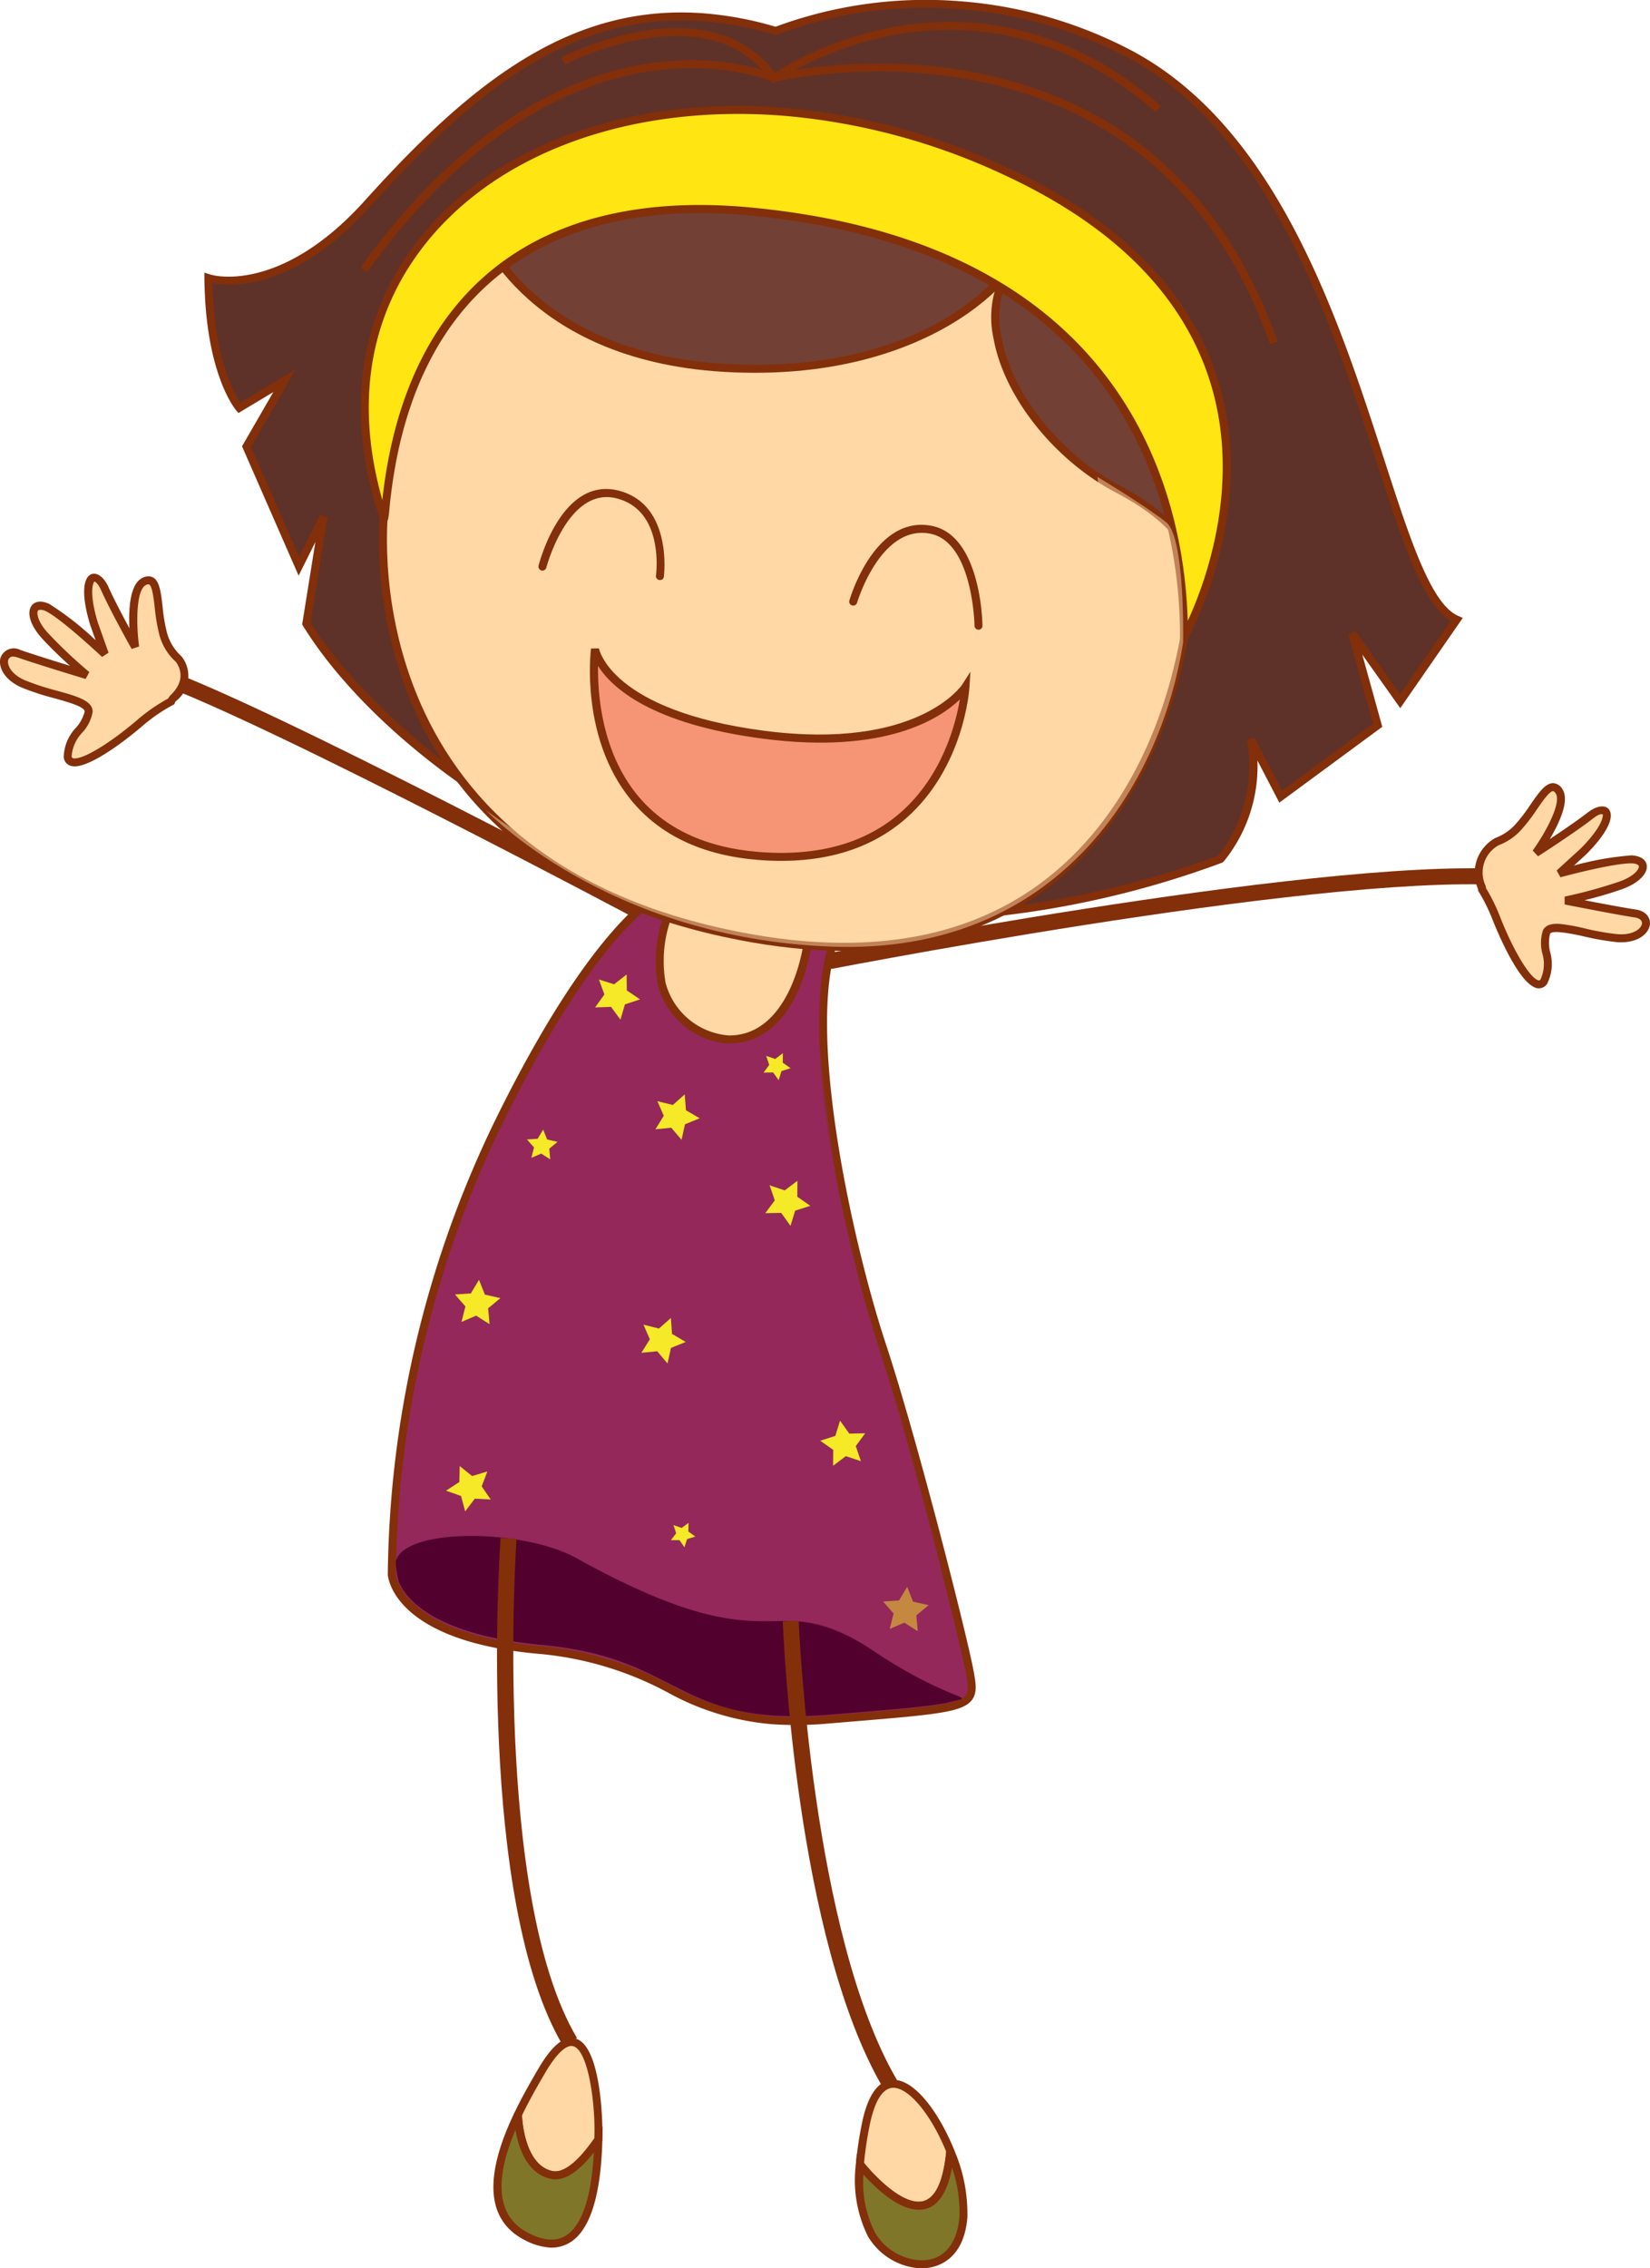 <svg xmlns="http://www.w3.org/2000/svg" width="160.116" height="220.025" viewBox="0 0 160.116 220.025">
  <g id="Grupo_4103" data-name="Grupo 4103" transform="translate(-603.313 -560.174)">
    <g id="Grupo_4093" data-name="Grupo 4093" transform="translate(603.312 560.174)">
      <g id="Grupo_4032" data-name="Grupo 4032" transform="translate(15.048 64.744)">
        <path id="Trazado_1515" data-name="Trazado 1515" d="M668.207,657.329c-.371-.2-37.371-19.9-48.162-23.7l.514-1.463c10.9,3.834,46.855,22.981,48.377,23.792l-.73,1.37Z" transform="translate(-620.045 -632.167)" fill="#832f0a"/>
      </g>
      <g id="Grupo_4033" data-name="Grupo 4033" transform="translate(78.203 84.226)">
        <path id="Trazado_1516" data-name="Trazado 1516" d="M690.572,664.012l-.3-1.522c.487-.1,48.805-9.595,67.532-8.585l-.085,1.549c-18.529-1-66.662,8.462-67.146,8.558Z" transform="translate(-690.272 -653.83)" fill="#832f0a"/>
      </g>
      <g id="Grupo_4036" data-name="Grupo 4036" transform="translate(37.623 84.036)">
        <g id="Grupo_4034" data-name="Grupo 4034" transform="translate(0.386 0.388)">
          <path id="Trazado_1517" data-name="Trazado 1517" d="M674.209,655.135s-6.677-.035-18.049,22.94a101.722,101.722,0,0,0-10.57,44.258s.347,6.042,14.109,7.317,13.9,7.968,28.194,6.776,14.449-1.014,13.746-4.746-5.531-22.659-8.487-31.586-9.092-34.478-3.333-41.7S674.209,655.135,674.209,655.135Z" transform="translate(-645.578 -654.051)" fill="#94285b"/>
        </g>
        <g id="Grupo_4035" data-name="Grupo 4035">
          <path id="Trazado_1518" data-name="Trazado 1518" d="M682.293,736.821h0a25.353,25.353,0,0,1-9.987-3.075,32.445,32.445,0,0,0-12.685-3.754c-13.934-1.289-14.448-7.42-14.463-7.681A103.016,103.016,0,0,1,655.77,677.86c11.348-22.93,18.116-23.158,18.4-23.158.243-.049,7.638-1.406,12.546-1.011,2.442.2,3.844.79,4.291,1.82.359.826.049,1.863-.925,3.081-5.447,6.833.054,31.248,3.4,41.336,2.961,8.937,7.809,27.968,8.5,31.638.229,1.226.412,2.2-.138,2.915-.924,1.211-3.5,1.424-12.02,2.127l-1.938.162a34.028,34.028,0,0,1-5.59.051Zm4.357-82.358c-4.808-.387-12.339.994-12.414,1.008-.132.009-6.729.421-17.771,22.732a102.273,102.273,0,0,0-10.533,44.071c0,.049.565,5.726,13.761,6.945a33.513,33.513,0,0,1,12.953,3.828,24.71,24.71,0,0,0,9.708,3,33.065,33.065,0,0,0,5.463-.051l1.941-.161c7.6-.628,10.753-.888,11.466-1.823.325-.427.214-1.119-.007-2.3-.691-3.655-5.523-22.623-8.477-31.536-2.284-6.887-9.531-34.209-3.269-42.064.779-.977,1.056-1.747.821-2.29-.219-.5-1.026-1.146-3.642-1.355Z" transform="translate(-645.148 -653.619)" fill="#832f0a"/>
        </g>
      </g>
      <g id="Grupo_4039" data-name="Grupo 4039" transform="translate(63.602 78.637)">
        <g id="Grupo_4037" data-name="Grupo 4037" transform="translate(0.382 0.385)">
          <path id="Trazado_1519" data-name="Trazado 1519" d="M679.939,649.575c-.295,1.863-1.042,2.746-2.822,4.954a12.681,12.681,0,0,0-2.436,9.894,7.225,7.225,0,0,0,6.54,5.426c5.64.015,7.819-7.356,7.854-11.8.024-3.035-.431-9.083-4.2-9.975C684.034,647.881,680.106,648.521,679.939,649.575Z" transform="translate(-674.46 -648.043)" fill="#ffd8a5"/>
        </g>
        <g id="Grupo_4038" data-name="Grupo 4038">
          <path id="Trazado_1520" data-name="Trazado 1520" d="M680.739,670.175a7.636,7.636,0,0,1-6.478-5.709,13.134,13.134,0,0,1,2.51-10.224l.152-.186c1.639-2.033,2.318-2.876,2.589-4.582.223-1.4,4.162-1.932,5.158-1.851a1.828,1.828,0,0,1,.247.036c3.982.941,4.529,6.892,4.5,10.357-.037,4.716-2.308,12.195-8.24,12.177-.147,0-.294-.006-.439-.019Zm3.984-21.762c-1.439-.116-4.353.614-4.446,1.181-.3,1.912-1.068,2.864-2.751,4.948l-.15.187a12.273,12.273,0,0,0-2.357,9.567,6.872,6.872,0,0,0,6.161,5.123c5.572.016,7.435-7.681,7.463-11.409.021-2.6-.316-8.748-3.9-9.6Z" transform="translate(-674.036 -647.615)" fill="#832f0a"/>
        </g>
      </g>
      <g id="Grupo_4040" data-name="Grupo 4040" transform="translate(38.406 148.987)">
        <path id="Trazado_1521" data-name="Trazado 1521" d="M692.386,737c-10.127-6.772-8.829,2.082-28.831-9-5.221-2.893-16.754-2.958-17.536.317a8.275,8.275,0,0,0,.295,1.968c.716,1.745,3.573,5.176,13.908,6.134,13.679,1.264,12.926,8.014,28.015,6.758,5.713-.476,9.124-.74,11.152-1.124C702.92,741.192,700.413,742.361,692.386,737Z" transform="translate(-646.019 -725.842)" fill="#52002d"/>
      </g>
      <g id="Grupo_4043" data-name="Grupo 4043" transform="translate(19.833)">
        <g id="Grupo_4041" data-name="Grupo 4041" transform="translate(0.39 0.386)">
          <path id="Trazado_1522" data-name="Trazado 1522" d="M625.8,587.2s6.846,2.3,15.453-7.252c11.37-12.619,22.629-21.764,39.6-16.725a42.244,42.244,0,0,1,33.956,2.037c22.592,11.528,24.538,51.779,32.123,55.065l-5.481,7.911-4.65-6.555,2.461,8.884-9.409,6.93-2.893-5.578a14.3,14.3,0,0,1-2.943,11.625,90.307,90.307,0,0,1-41.262,5.2c-22.592-2.648-40.943-17.491-47.452-28.036l1.669-10.365-2.391,4.8-5.079-11.61,3.688-6.388-4.39,2.639S625.893,596.4,625.8,587.2Z" transform="translate(-625.8 -560.603)" fill="#5e3228"/>
        </g>
        <g id="Grupo_4042" data-name="Grupo 4042">
          <path id="Trazado_1523" data-name="Trazado 1523" d="M685.552,649.371q-1.43-.115-2.887-.283c-21.231-2.49-40.44-16.4-47.736-28.22l-.074-.123,1.285-8-1.628,3.268-5.492-12.549,3.04-5.259-3.387,2.033-.212-.249c-.123-.142-3-3.6-3.091-12.832l0-.542.515.17a5.545,5.545,0,0,0,1.155.2c2.04.163,7.472-.223,13.884-7.338,10.5-11.657,20.144-19.207,33.053-18.17a33.957,33.957,0,0,1,6.815,1.291,42.061,42.061,0,0,1,18.129-2.456,42.592,42.592,0,0,1,16.024,4.559c14.369,7.331,20.439,26.078,24.875,39.765,2.559,7.9,4.578,14.143,7.229,15.287l.433.188-6.067,8.756-3.688-5.2,1.943,7.009-9.991,7.356-2.125-4.09a14.615,14.615,0,0,1-3.273,9.8l-.151.113a91.748,91.748,0,0,1-38.573,5.516Zm-49.885-28.788c5.819,9.32,23.647,24.985,47.089,27.733a90.529,90.529,0,0,0,40.981-5.14,14.019,14.019,0,0,0,2.8-11.211l.721-.271,2.686,5.174,8.83-6.5-2.39-8.629.689-.327,4.331,6.1,4.917-7.1c-2.754-1.676-4.75-7.839-7.246-15.543-4.391-13.558-10.4-32.13-24.487-39.316a41.837,41.837,0,0,0-15.734-4.476,40.724,40.724,0,0,0-17.889,2.45l-.13.057-.137-.04a33.4,33.4,0,0,0-6.79-1.3c-12.589-1.011-22.064,6.433-32.416,17.917-6.4,7.108-11.846,7.808-14.521,7.593a8.185,8.185,0,0,1-.821-.106c.158,7.194,2.087,10.647,2.706,11.576L634.23,596l-4.34,7.516,4.667,10.671,2.023-4.06.728.234-1.641,10.222Z" transform="translate(-625.366 -560.174)" fill="#832f0a"/>
        </g>
      </g>
      <g id="Grupo_4046" data-name="Grupo 4046" transform="translate(36.772 15.341)">
        <g id="Grupo_4044" data-name="Grupo 4044" transform="translate(0.365 0.389)">
          <path id="Trazado_1524" data-name="Trazado 1524" d="M644.8,611.005s-4.973,34.85,35.72,41.964,45.9-34.736,41.373-49.133-18.292-24.024-35.028-25.7S647.645,577.653,644.8,611.005Z" transform="translate(-644.607 -577.666)" fill="#ffd8a5"/>
        </g>
        <g id="Grupo_4045" data-name="Grupo 4045">
          <path id="Trazado_1525" data-name="Trazado 1525" d="M685.525,653.966h0c-1.654-.134-3.372-.355-5.111-.659-40.595-7.095-36.09-42.047-36.04-42.4,2.783-32.617,24.341-34.687,40.314-33.4.734.059,1.46.127,2.175.2,17.324,1.74,30.871,11.692,35.358,25.974,2.675,8.5,2.1,26.768-7.618,38.953-6.8,8.527-16.583,12.339-29.077,11.336Zm-.9-75.688c-15.643-1.257-36.755.769-39.481,32.719-.051.366-4.438,34.582,35.4,41.547,1.715.3,3.409.519,5.041.649h0c12.222.981,21.781-2.735,28.409-11.045,9.546-11.967,10.107-29.892,7.483-38.239-4.393-13.981-17.688-23.726-34.694-25.435-.712-.07-1.433-.138-2.161-.2Z" transform="translate(-644.201 -577.233)" fill="#832f0a"/>
        </g>
      </g>
      <g id="Grupo_4049" data-name="Grupo 4049" transform="translate(45.936 15.065)">
        <g id="Grupo_4047" data-name="Grupo 4047" transform="translate(0.441 0.391)">
          <path id="Trazado_1526" data-name="Trazado 1526" d="M654.882,583.633s4.309,12.878,24.1,13.967,28.692-9.32,29.03-12.75-10.677-5.7-23.761-7.062S659.485,578.325,654.882,583.633Z" transform="translate(-654.882 -577.36)" fill="#734035"/>
        </g>
        <g id="Grupo_4048" data-name="Grupo 4048">
          <path id="Trazado_1527" data-name="Trazado 1527" d="M677.759,597.866h0c-18.849-1.515-23.25-14.028-23.293-14.153l-.071-.21.147-.166c4.259-4.91,14.635-7.212,27.754-6.158q.97.078,1.951.181c16.318,1.7,24.428,4.22,24.109,7.485-.4,4.033-10.056,14.167-29.439,13.1-.391-.023-.774-.048-1.155-.078Zm-22.482-14.2c.653,1.6,5.551,12.056,22.541,13.423h0c.372.031.749.055,1.134.076,20.137,1.108,28.344-9.572,28.625-12.4.122-1.25-1.913-4.4-23.415-6.641-.648-.066-1.294-.126-1.934-.177-12.715-1.022-22.758,1.115-26.953,5.72Z" transform="translate(-654.392 -576.926)" fill="#832f0a"/>
        </g>
      </g>
      <g id="Grupo_4052" data-name="Grupo 4052" transform="translate(96.225 24.37)">
        <g id="Grupo_4050" data-name="Grupo 4050" transform="translate(0.388 0.435)">
          <path id="Trazado_1528" data-name="Trazado 1528" d="M729.728,619.448s1.839-4.331-7.137-9.063-15.437-16.215-9.642-22.628C712.949,587.756,730.576,592.42,729.728,619.448Z" transform="translate(-710.743 -587.756)" fill="#734035"/>
        </g>
        <g id="Grupo_4051" data-name="Grupo 4051">
          <path id="Trazado_1529" data-name="Trazado 1529" d="M730.043,619.55l-.744-.164q.031-1,.029-1.969c-.4-1.624-1.946-4.1-6.96-6.738-5.987-3.157-10.865-9.3-11.865-14.936a9.456,9.456,0,0,1,2.112-8.3l.161-.174.228.059c.171.046,17.006,4.8,17.1,29.994a3.846,3.846,0,0,1-.059,2.225Zm-17.011-31.4a8.75,8.75,0,0,0-1.764,7.459c.96,5.417,5.674,11.333,11.463,14.383,3.678,1.939,5.587,3.834,6.557,5.406-.846-21.371-14.338-26.612-16.255-27.248Z" transform="translate(-710.311 -587.272)" fill="#832f0a"/>
        </g>
      </g>
      <g id="Grupo_4055" data-name="Grupo 4055" transform="translate(35.009 10.278)">
        <g id="Grupo_4053" data-name="Grupo 4053" transform="translate(0.406 0.389)">
          <path id="Trazado_1530" data-name="Trazado 1530" d="M644.5,611.565c.632,1.92-1.54-33.333,35.867-29.658s41.856,29.105,41.808,41.292c0,0,16.813-29.358-17.183-45.162C670.227,561.878,634.141,580.128,644.5,611.565Z" transform="translate(-642.693 -572.036)" fill="#ffe512"/>
        </g>
        <g id="Grupo_4054" data-name="Grupo 4054">
          <path id="Trazado_1531" data-name="Trazado 1531" d="M721.732,624.621l.008-1.469c.043-11.07-3.909-37.217-41.458-40.9-.353-.035-.7-.065-1.044-.094-20.141-1.617-32.288,8.493-34.207,28.471-.109,1.127-.133,1.395-.568,1.359l-.258-.021-.121-.32C640.7,601.372,642,592.02,647.831,584.6c7.257-9.228,20.549-14.017,35.554-12.812a63.545,63.545,0,0,1,21.72,5.855c10.734,4.988,17.551,11.841,20.26,20.364,4.1,12.891-2.833,25.218-2.9,25.341l-.73,1.274ZM679.3,581.383c.35.029.7.059,1.058.094,36.475,3.581,41.774,28.057,42.135,40.076,1.638-3.544,5.33-13.267,2.13-23.321-2.64-8.3-9.319-14.994-19.845-19.888a62.777,62.777,0,0,0-21.455-5.785c-14.747-1.184-27.787,3.5-34.883,12.519-5.369,6.826-6.775,15.353-4.105,24.744,2.188-19.983,14.581-30.078,34.965-28.44Z" transform="translate(-642.242 -571.603)" fill="#832f0a"/>
        </g>
      </g>
      <g id="Grupo_4069" data-name="Grupo 4069" transform="translate(43.281 94.528)">
        <g id="Grupo_4067" data-name="Grupo 4067">
          <g id="Grupo_4056" data-name="Grupo 4056" transform="translate(20.325 11.628)">
            <path id="Trazado_1532" data-name="Trazado 1532" d="M676.883,678.216l.117,1.539,1.332.779-1.426.584-.332,1.508-1-1.177-1.534.154.81-1.312-.621-1.414,1.5.366Z" transform="translate(-674.041 -678.216)" fill="#f6e927"/>
          </g>
          <g id="Grupo_4057" data-name="Grupo 4057" transform="translate(7.864 15.041)">
            <path id="Trazado_1533" data-name="Trazado 1533" d="M661.75,682.011l.383.964,1.008.229-.8.663.092,1.031-.875-.554-.954.407.257-1-.682-.78,1.034-.066Z" transform="translate(-660.184 -682.011)" fill="#f6e927"/>
          </g>
          <g id="Grupo_4058" data-name="Grupo 4058" transform="translate(0.869 29.613)">
            <path id="Trazado_1534" data-name="Trazado 1534" d="M654.738,698.215l.573,1.438,1.506.342-1.189.987.137,1.539-1.306-.827-1.419.609.382-1.5-1.016-1.165,1.543-.1Z" transform="translate(-652.407 -698.215)" fill="#f6e927"/>
          </g>
          <g id="Grupo_4059" data-name="Grupo 4059" transform="translate(42.42 59.397)">
            <path id="Trazado_1535" data-name="Trazado 1535" d="M700.942,731.333l.57,1.437,1.508.343-1.188.985.137,1.54-1.306-.829-1.419.61.381-1.5-1.016-1.163,1.541-.1Z" transform="translate(-698.61 -731.333)" fill="#f6e927"/>
          </g>
          <g id="Grupo_4060" data-name="Grupo 4060" transform="translate(21.82 53.194)">
            <path id="Trazado_1536" data-name="Trazado 1536" d="M677.42,724.437l-.018.837.677.492-.8.24-.259.8-.476-.692-.839,0,.512-.667-.26-.8.789.279Z" transform="translate(-675.703 -724.437)" fill="#f6e927"/>
          </g>
          <g id="Grupo_4061" data-name="Grupo 4061" transform="translate(36.315 43.277)">
            <path id="Trazado_1537" data-name="Trazado 1537" d="M693.742,713.409l.9,1.258,1.541-.032-.913,1.242.5,1.463-1.467-.488-1.232.934.012-1.545-1.269-.887,1.474-.465Z" transform="translate(-691.821 -713.409)" fill="#f6e927"/>
          </g>
          <g id="Grupo_4062" data-name="Grupo 4062" transform="translate(18.962 33.321)">
            <path id="Trazado_1538" data-name="Trazado 1538" d="M675.386,702.338l.111,1.541,1.328.783-1.432.578-.333,1.51-1-1.186-1.537.148.82-1.311-.615-1.417,1.5.376Z" transform="translate(-672.525 -702.338)" fill="#f6e927"/>
          </g>
          <g id="Grupo_4063" data-name="Grupo 4063" transform="translate(30.985 20.01)">
            <path id="Trazado_1539" data-name="Trazado 1539" d="M689.012,687.536,689,689.082l1.263.885-1.472.466-.453,1.476-.9-1.257-1.546.024.921-1.241-.5-1.46,1.464.492Z" transform="translate(-685.894 -687.536)" fill="#f6e927"/>
          </g>
          <g id="Grupo_4064" data-name="Grupo 4064" transform="translate(30.817 7.631)">
            <path id="Trazado_1540" data-name="Trazado 1540" d="M687.58,673.771l-.008.926.758.533-.884.278-.273.886-.538-.754-.928.017.552-.746-.3-.877.883.3Z" transform="translate(-685.708 -673.771)" fill="#f6e927"/>
          </g>
          <g id="Grupo_4065" data-name="Grupo 4065" transform="translate(14.467)">
            <path id="Trazado_1541" data-name="Trazado 1541" d="M670.587,665.286l.017,1.545,1.28.866-1.464.489-.431,1.485-.917-1.244-1.544.052.9-1.258-.527-1.451,1.472.466Z" transform="translate(-667.526 -665.286)" fill="#f6e927"/>
          </g>
          <g id="Grupo_4066" data-name="Grupo 4066" transform="translate(0 47.683)">
            <path id="Trazado_1542" data-name="Trazado 1542" d="M652.771,718.308l1.2.969,1.482-.444-.551,1.445.876,1.271-1.544-.076L653.3,722.7l-.4-1.49-1.457-.513,1.292-.842Z" transform="translate(-651.44 -718.308)" fill="#f6e927"/>
          </g>
        </g>
        <g id="Grupo_4068" data-name="Grupo 4068" transform="translate(6.691 60.56)">
          <path id="Trazado_1543" data-name="Trazado 1543" d="M658.88,732.627" transform="translate(-658.88 -732.627)" fill="#f6e927"/>
        </g>
      </g>
      <g id="Grupo_4082" data-name="Grupo 4082" transform="translate(47.879 197.684)">
        <g id="Grupo_4072" data-name="Grupo 4072" transform="translate(1.997)">
          <g id="Grupo_4070" data-name="Grupo 4070" transform="translate(0.388 0.389)">
            <path id="Trazado_1544" data-name="Trazado 1544" d="M661.448,783.329c-.554.955-1.43,2.443-2.244,4.144,0,.108.094,5.1,3.21,5.84,1.559.372,3.265-1.5,4.592-3.417.006-.241.01-.473.014-.675C667.066,785.628,666,775.482,661.448,783.329Z" transform="translate(-659.204 -780.425)" fill="#ffd8a5"/>
          </g>
          <g id="Grupo_4071" data-name="Grupo 4071">
            <path id="Trazado_1545" data-name="Trazado 1545" d="M662.6,793.7h0a1.889,1.889,0,0,1-.324-.05c-3.377-.8-3.5-5.992-3.505-6.212l0-.092.04-.083c.767-1.6,1.6-3.033,2.146-3.978l.113-.191c1.254-2.165,2.363-3.177,3.39-3.1,2.933.237,2.9,9.1,2.9,9.185l-.017.8-.067.1c-1.763,2.55-3.294,3.737-4.676,3.624Zm-3.051-6.187c.029.656.321,4.772,2.906,5.383a1.627,1.627,0,0,0,.208.032c.725.058,1.993-.453,3.911-3.2l.012-.556c.041-3.359-.713-8.284-2.19-8.4-.387-.033-1.248.278-2.658,2.709l-.112.192c-.532.916-1.333,2.3-2.076,3.838Z" transform="translate(-658.773 -779.992)" fill="#832f0a"/>
          </g>
        </g>
        <g id="Grupo_4075" data-name="Grupo 4075" transform="translate(0 7.268)">
          <g id="Grupo_4073" data-name="Grupo 4073" transform="translate(0.395 0.169)">
            <path id="Trazado_1546" data-name="Trazado 1546" d="M662.191,794.1c-3.116-.737-3.207-5.732-3.21-5.84-2,4.173-3.609,9.658.956,11.891,6.056,2.959,6.75-5.481,6.846-9.467C665.456,792.607,663.75,794.474,662.191,794.1Z" transform="translate(-656.991 -788.262)" fill="#7f7629"/>
          </g>
          <g id="Grupo_4074" data-name="Grupo 4074">
            <path id="Trazado_1547" data-name="Trazado 1547" d="M661.87,801.125a6.058,6.058,0,0,1-2.147-.644c-3.8-1.861-4.189-6.035-1.134-12.407l.737.162c0,.048.112,4.81,2.908,5.471.788.183,2.043-.166,4.185-3.26l.738-1.067-.03,1.3c-.122,4.895-1,8.115-2.61,9.566a3.4,3.4,0,0,1-2.648.882Zm-3.17-11.413c-2.187,5.174-1.732,8.56,1.364,10.075,1.645.806,2.944.772,3.934-.12,1.315-1.183,2.087-3.789,2.3-7.753-1.585,2.008-2.97,2.849-4.247,2.547-2.282-.54-3.079-3.087-3.357-4.749Z" transform="translate(-656.552 -788.074)" fill="#832f0a"/>
          </g>
        </g>
        <g id="Grupo_4078" data-name="Grupo 4078" transform="translate(35.172 4.06)">
          <g id="Grupo_4076" data-name="Grupo 4076" transform="translate(0.398 0.388)">
            <path id="Trazado_1548" data-name="Trazado 1548" d="M696.651,788.987a33.291,33.291,0,0,0-.546,3.756c.178.227,7.728,9.721,8.769-1.279v0C702.634,785.889,698.135,781.337,696.651,788.987Z" transform="translate(-696.105 -784.938)" fill="#ffd8a5"/>
          </g>
          <g id="Grupo_4077" data-name="Grupo 4077">
            <path id="Trazado_1549" data-name="Trazado 1549" d="M701.528,797.1h0c-2.652-.213-5.645-4-5.772-4.16l-.093-.119.01-.15a33.826,33.826,0,0,1,.554-3.8c.729-3.757,2.174-4.443,3.256-4.356,2.137.172,4.4,3.519,5.706,6.76l.036.086-.007.094c-.372,3.914-1.614,5.812-3.689,5.645Zm-5.069-4.523c.514.628,3.05,3.583,5.13,3.749h0c1.556.125,2.515-1.505,2.843-4.847-1.409-3.474-3.509-6.072-5.013-6.194-1.39-.112-2.09,1.969-2.434,3.732a33.385,33.385,0,0,0-.527,3.559Z" transform="translate(-695.662 -784.506)" fill="#832f0a"/>
          </g>
        </g>
        <g id="Grupo_4081" data-name="Grupo 4081" transform="translate(35.12 10.83)">
          <g id="Grupo_4079" data-name="Grupo 4079" transform="translate(0.39 0.141)">
            <path id="Trazado_1550" data-name="Trazado 1550" d="M696.1,793.473a12.17,12.17,0,0,0,1.11,6.789c1.953,3.511,8.412,4.808,8.932-1.665a15.241,15.241,0,0,0-1.273-6.407v0C703.826,803.195,696.276,793.7,696.1,793.473Z" transform="translate(-696.037 -792.191)" fill="#7f7629"/>
          </g>
          <g id="Grupo_4080" data-name="Grupo 4080">
            <path id="Trazado_1551" data-name="Trazado 1551" d="M701.655,803.529a6.317,6.317,0,0,1-4.832-3.094,12.246,12.246,0,0,1-1.157-7.007l.077-.995.617.787c.029.035,2.906,3.678,5.222,3.863,1.572.127,2.533-1.535,2.855-4.943l.744-.107a15.564,15.564,0,0,1,1.3,6.579c-.312,3.887-2.7,5.088-4.828,4.916Zm-5.265-9.079a10.837,10.837,0,0,0,1.111,5.608,5.506,5.506,0,0,0,4.216,2.7c2.273.183,3.766-1.389,3.992-4.206a13.1,13.1,0,0,0-.717-4.758c-.533,2.842-1.7,4.208-3.472,4.065-1.952-.156-4.088-2.248-5.13-3.407Z" transform="translate(-695.604 -792.034)" fill="#832f0a"/>
          </g>
        </g>
      </g>
      <g id="Grupo_4083" data-name="Grupo 4083" transform="translate(48.232 149.17)">
        <path id="Trazado_1552" data-name="Trazado 1552" d="M663.372,775.355c-8.431-14.145-6.183-47.882-6.083-49.309l1.548.108c-.024.344-2.317,34.679,5.867,48.408l-1.332.793Z" transform="translate(-656.945 -726.046)" fill="#832f0a"/>
      </g>
      <g id="Grupo_4084" data-name="Grupo 4084" transform="translate(75.959 157.209)">
        <path id="Trazado_1553" data-name="Trazado 1553" d="M697.527,780.333c-8.494-14.468-9.7-44.037-9.751-45.288l1.549-.059c.012.3,1.243,30.433,9.539,44.562l-1.336.785Z" transform="translate(-687.776 -734.985)" fill="#832f0a"/>
      </g>
      <g id="Grupo_4088" data-name="Grupo 4088" transform="translate(143.148 75.968)">
        <g id="Grupo_4087" data-name="Grupo 4087">
          <g id="Grupo_4085" data-name="Grupo 4085" transform="translate(0.382 0.388)">
            <path id="Trazado_1554" data-name="Trazado 1554" d="M778.066,657.331c-1.916-.288-6.774-1.255-6.774-1.255a46.262,46.262,0,0,0,5.424-1.491c2.359-.855,2.756-2.438,1.006-2.505s-7.015,1.368-7.015,1.368l2.316-2.117c3.362-3.364,2.5-4.9.681-3.495s-5.278,3.623-5.278,3.623,3.264-4.514,2.236-6-2.255,1.737-4.021,3.58a5.23,5.23,0,0,1-1.958,1.307,3.42,3.42,0,0,0-1.517,4.4,1.871,1.871,0,0,1,.04.262,17.2,17.2,0,0,1,1.345,2.709c1.551,3.953,3.717,7.524,4.656,6.218s-.3-3.72.255-4.811,3.935.36,6.834.6S779.978,657.622,778.066,657.331Z" transform="translate(-762.912 -645.079)" fill="#ffd8a5"/>
          </g>
          <g id="Grupo_4086" data-name="Grupo 4086">
            <path id="Trazado_1555" data-name="Trazado 1555" d="M768.614,664.551c-1.789-.144-4.033-5.635-4.464-6.733a17.185,17.185,0,0,0-1.315-2.648l-.049-.079-.022-.189a3.879,3.879,0,0,1,1.684-4.937,5,5,0,0,0,1.872-1.237,16.27,16.27,0,0,0,1.533-1.993c.83-1.2,1.486-2.146,2.266-2.083a1.122,1.122,0,0,1,.817.543c.766,1.109-.282,3.328-1.21,4.881,1.153-.763,2.689-1.808,3.7-2.589s1.916-.749,2.166-.076c.309.842-.542,2.355-2.336,4.153l-1.18,1.075a28.93,28.93,0,0,1,5.619-.989h.009c1.206.1,1.4.7,1.438.96.112.826-.828,1.75-2.336,2.3a38.466,38.466,0,0,1-3.7,1.094c1.584.307,3.823.732,4.972.9,1.041.157,1.436.844,1.367,1.454-.112.945-1.273,1.864-3.212,1.71h0a25.291,25.291,0,0,1-3.273-.575c-1.586-.352-3.025-.572-3.2-.237a3.681,3.681,0,0,0,.009,1.786,4.243,4.243,0,0,1-.3,3.074.954.954,0,0,1-.866.433Zm1.442-19.127c-.334-.027-1.046,1-1.565,1.752a17.2,17.2,0,0,1-1.612,2.088,5.643,5.643,0,0,1-2.1,1.4,3.022,3.022,0,0,0-1.284,3.921,1.085,1.085,0,0,1,.047.249,17.4,17.4,0,0,1,1.333,2.7c1.506,3.838,3.118,6.19,3.8,6.246.033,0,.087.008.173-.112a3.67,3.67,0,0,0,.16-2.512,3.965,3.965,0,0,1,.068-2.248c.321-.633,1.123-.646,1.7-.6a19.138,19.138,0,0,1,2.355.43,24.562,24.562,0,0,0,3.155.558h0c1.54.123,2.335-.538,2.39-1.024.034-.3-.232-.527-.711-.6-1.9-.288-6.743-1.25-6.792-1.26l0-.761a46.068,46.068,0,0,0,5.369-1.475c1.32-.479,1.875-1.157,1.832-1.464-.017-.145-.258-.256-.61-.284-1.771-.071-6.943,1.333-7,1.35l-.362-.662L772.719,651c2.167-2.169,2.219-3.234,2.139-3.337-.221-.055-.514.091-.957.433-1.808,1.4-5.271,3.621-5.306,3.645l-.524-.555c1.289-1.781,2.832-4.684,2.228-5.552-.087-.129-.176-.206-.242-.212Z" transform="translate(-762.488 -644.648)" fill="#832f0a"/>
          </g>
        </g>
      </g>
      <g id="Grupo_4092" data-name="Grupo 4092" transform="translate(0 55.642)">
        <g id="Grupo_4091" data-name="Grupo 4091">
          <g id="Grupo_4089" data-name="Grupo 4089" transform="translate(0.389 0.371)">
            <path id="Trazado_1556" data-name="Trazado 1556" d="M620.733,630.4a5.142,5.142,0,0,1-1.543-2.5c-.689-2.459-.259-5.874-1.867-5.047s-.846,6.346-.846,6.346-2.015-3.583-2.956-5.681-2.427-1.144-1.041,3.407l1.05,2.954s-3.969-3.74-5.547-4.506-1.97.82-.293,2.686a46.792,46.792,0,0,0,4.09,3.866s-4.744-1.432-6.569-2.074-2.231,1.795.438,2.942,6.332,1.46,6.31,2.683-2.248,2.773-2.03,4.369,3.8-.544,7.027-3.3a16.779,16.779,0,0,1,3.013-2.068.856.856,0,0,1,.21-.319C621.911,632.487,621.163,631,620.733,630.4Z" transform="translate(-603.745 -622.459)" fill="#ffd8a5"/>
          </g>
          <g id="Grupo_4090" data-name="Grupo 4090">
            <path id="Trazado_1557" data-name="Trazado 1557" d="M610.431,640.732h0a.953.953,0,0,1-.932-.876A4.243,4.243,0,0,1,610.68,637a3.684,3.684,0,0,0,.848-1.57c.008-.475-1.623-.928-2.933-1.294a25.012,25.012,0,0,1-3.144-1.024c-1.743-.749-2.307-2.007-2.1-2.86a1.367,1.367,0,0,1,1.942-.8c1.094.383,3.269,1.063,4.813,1.538-.825-.743-1.879-1.737-2.751-2.7-1.008-1.124-1.418-2.268-1.063-2.986.281-.573.987-.711,1.812-.309a28.789,28.789,0,0,1,4.49,3.513l-.527-1.484c-.7-2.286-.775-3.978-.222-4.666.5-.628,1.428-.266,1.983.971.523,1.165,1.39,2.809,2.046,4.023-.09-1.807.029-4.259,1.227-4.875a1.259,1.259,0,0,1,.693-.165c.968.077,1.118,1.353,1.3,2.97a16.76,16.76,0,0,0,.418,2.482,4.747,4.747,0,0,0,1.426,2.317,3.066,3.066,0,0,1-.542,4.322.459.459,0,0,0-.116.18l-.052.137-.13.069a16.279,16.279,0,0,0-2.943,2.019c-2.318,1.979-5.3,4.05-6.733,3.934ZM604.678,630.1a.48.48,0,0,0-.571.342c-.107.437.244,1.356,1.651,1.96a24.625,24.625,0,0,0,3.046.992c1.965.546,3.518.977,3.5,2.053a3.924,3.924,0,0,1-1,2.014,3.684,3.684,0,0,0-1.037,2.3c.018.152.066.193.224.208.953.076,3.491-1.465,6.169-3.75a17.081,17.081,0,0,1,2.967-2.054,1.254,1.254,0,0,1,.231-.315c1.474-1.42.954-2.647.517-3.253a5.343,5.343,0,0,1-1.6-2.625,17.511,17.511,0,0,1-.441-2.6c-.112-.954-.263-2.262-.6-2.288a.526.526,0,0,0-.279.082c-.938.481-.94,3.77-.642,5.948l-.721.243c-.02-.035-2.037-3.622-2.97-5.711-.272-.612-.552-.825-.64-.832-.12.053-.574,1.014.322,3.966l1.043,2.936-.63.413c-.039-.037-3.943-3.707-5.45-4.438-.481-.232-.75-.106-.78-.043-.133.267.008,1.078.945,2.121a46.112,46.112,0,0,0,4.05,3.827l-.361.668c-.048-.013-4.774-1.443-6.586-2.081a1.52,1.52,0,0,0-.361-.079Z" transform="translate(-603.313 -622.046)" fill="#832f0a"/>
          </g>
        </g>
      </g>
    </g>
    <g id="Grupo_4094" data-name="Grupo 4094" transform="translate(655.564 607.608)">
      <path id="Trazado_1558" data-name="Trazado 1558" d="M661.772,620.833a.288.288,0,0,1-.066-.013.385.385,0,0,1-.28-.47c.091-.354,2.264-8.643,7.743-7.279,5.3,1.327,4.425,8.274,4.416,8.344a.371.371,0,0,1-.435.332.386.386,0,0,1-.332-.436c.033-.257.791-6.329-3.839-7.487-4.7-1.164-6.781,6.641-6.8,6.72a.391.391,0,0,1-.407.29Z" transform="translate(-661.414 -612.92)" fill="#832f0a"/>
    </g>
    <g id="Grupo_4095" data-name="Grupo 4095" transform="translate(685.721 611.083)">
      <path id="Trazado_1559" data-name="Trazado 1559" d="M707.464,626.955a.389.389,0,0,1-.357-.382c0-.082-.16-8.211-4.372-8.944-4.767-.84-7,6.634-7.026,6.71a.385.385,0,0,1-.478.264.391.391,0,0,1-.267-.481c.1-.334,2.457-8.223,7.9-7.257,4.844.844,5.012,9.338,5.015,9.7a.386.386,0,0,1-.38.394.28.28,0,0,1-.039,0Z" transform="translate(-694.948 -616.783)" fill="#832f0a"/>
    </g>
    <g id="Grupo_4098" data-name="Grupo 4098" transform="translate(660.555 623.067)">
      <g id="Grupo_4096" data-name="Grupo 4096" transform="translate(0.396 0.061)">
        <path id="Trazado_1560" data-name="Trazado 1560" d="M667.5,630.177s.949,6.3,16.343,8.313,19.612-4.646,19.612-4.646-1.085,17.671-19.715,16.435S667.5,630.177,667.5,630.177Z" transform="translate(-667.404 -630.177)" fill="#f69576"/>
      </g>
      <g id="Grupo_4097" data-name="Grupo 4097" transform="translate(0 0)">
        <path id="Trazado_1561" data-name="Trazado 1561" d="M683.294,650.63c-5.4-.433-9.565-2.4-12.364-5.846-4.888-6.017-3.9-14.312-3.855-14.663l.766-.012c.011.061,1.171,6.046,16.013,7.989,14.907,1.945,19.2-4.409,19.236-4.47l.8-1.25-.092,1.482c-.02.317-.538,7.793-6.147,12.73-3.506,3.082-8.21,4.452-13.983,4.069l-.379-.029Zm-15.539-18.818c-.042,2.693.345,8.261,3.781,12.487,2.66,3.272,6.637,5.141,11.82,5.559l.37.028c5.56.369,10.074-.936,13.419-3.881,4.042-3.555,5.331-8.624,5.726-10.946-1.907,1.836-7.209,5.365-19.117,3.809-10.883-1.425-14.686-4.973-16-7.055Z" transform="translate(-666.964 -630.109)" fill="#832f0a"/>
      </g>
    </g>
    <g id="Grupo_4099" data-name="Grupo 4099" transform="translate(679.14 652.304)" opacity="0.5">
      <path id="Trazado_1562" data-name="Trazado 1562" d="M690.526,662.62s-5.511,14.131,5.517,43.439c4.418,11.741,1.969,20.088-8.413,21.67,0,0,4.22-.521,9.463,3.239a45.341,45.341,0,0,0,7.952,4.162c.672.133.8-.789.552-2.054s-3.162-13.355-3.162-13.355l-3.207-11.73s-3.323-10.634-3.588-11.614-1.977-7.991-2.478-10.6c-.653-3.382-1.823-13-1.827-14.462s-.014-6.83.761-8.6Z" transform="translate(-687.63 -662.62)" fill="#94285b"/>
    </g>
    <g id="Grupo_4100" data-name="Grupo 4100" transform="translate(650.478 606.432)" opacity="0.5">
      <path id="Trazado_1563" data-name="Trazado 1563" d="M715.084,611.611s4.792,33.054-15.964,40.847c-21.941,8.239-43.361-8.507-43.361-8.507s11.646,12.43,33.591,13.228,31.936-15.8,34.055-29.536c0,0,.205-10.127-1.634-11.618S715.084,611.611,715.084,611.611Z" transform="translate(-655.759 -611.611)" fill="#ffd8a5"/>
    </g>
    <g id="Grupo_4101" data-name="Grupo 4101" transform="translate(638.313 566.015)">
      <path id="Trazado_1564" data-name="Trazado 1564" d="M642.862,587.208l-.63-.454c19.043-26.366,38.4-19.457,40.147-18.759,2.387-.543,36.941-7.715,48.826,25.95l-.734.258c-12.014-34.041-47.674-25.518-48.03-25.426l-.13.031-.123-.056c-.2-.085-19.849-8.512-39.326,18.455Z" transform="translate(-642.232 -566.669)" fill="#832f0a"/>
    </g>
    <g id="Grupo_4102" data-name="Grupo 4102" transform="translate(657.767 562.298)">
      <path id="Trazado_1565" data-name="Trazado 1565" d="M684.435,568.526l-.225-.317c-6.193-8.651-19.846-1.6-19.985-1.528l-.361-.684c.141-.074,14.077-7.277,20.752,1.46,2.557-1.647,20.05-11.9,37.45,3.231l-.509.584c-18.279-15.9-36.625-3.1-36.809-2.972l-.313.226Z" transform="translate(-663.864 -562.536)" fill="#832f0a"/>
    </g>
  </g>
</svg>
